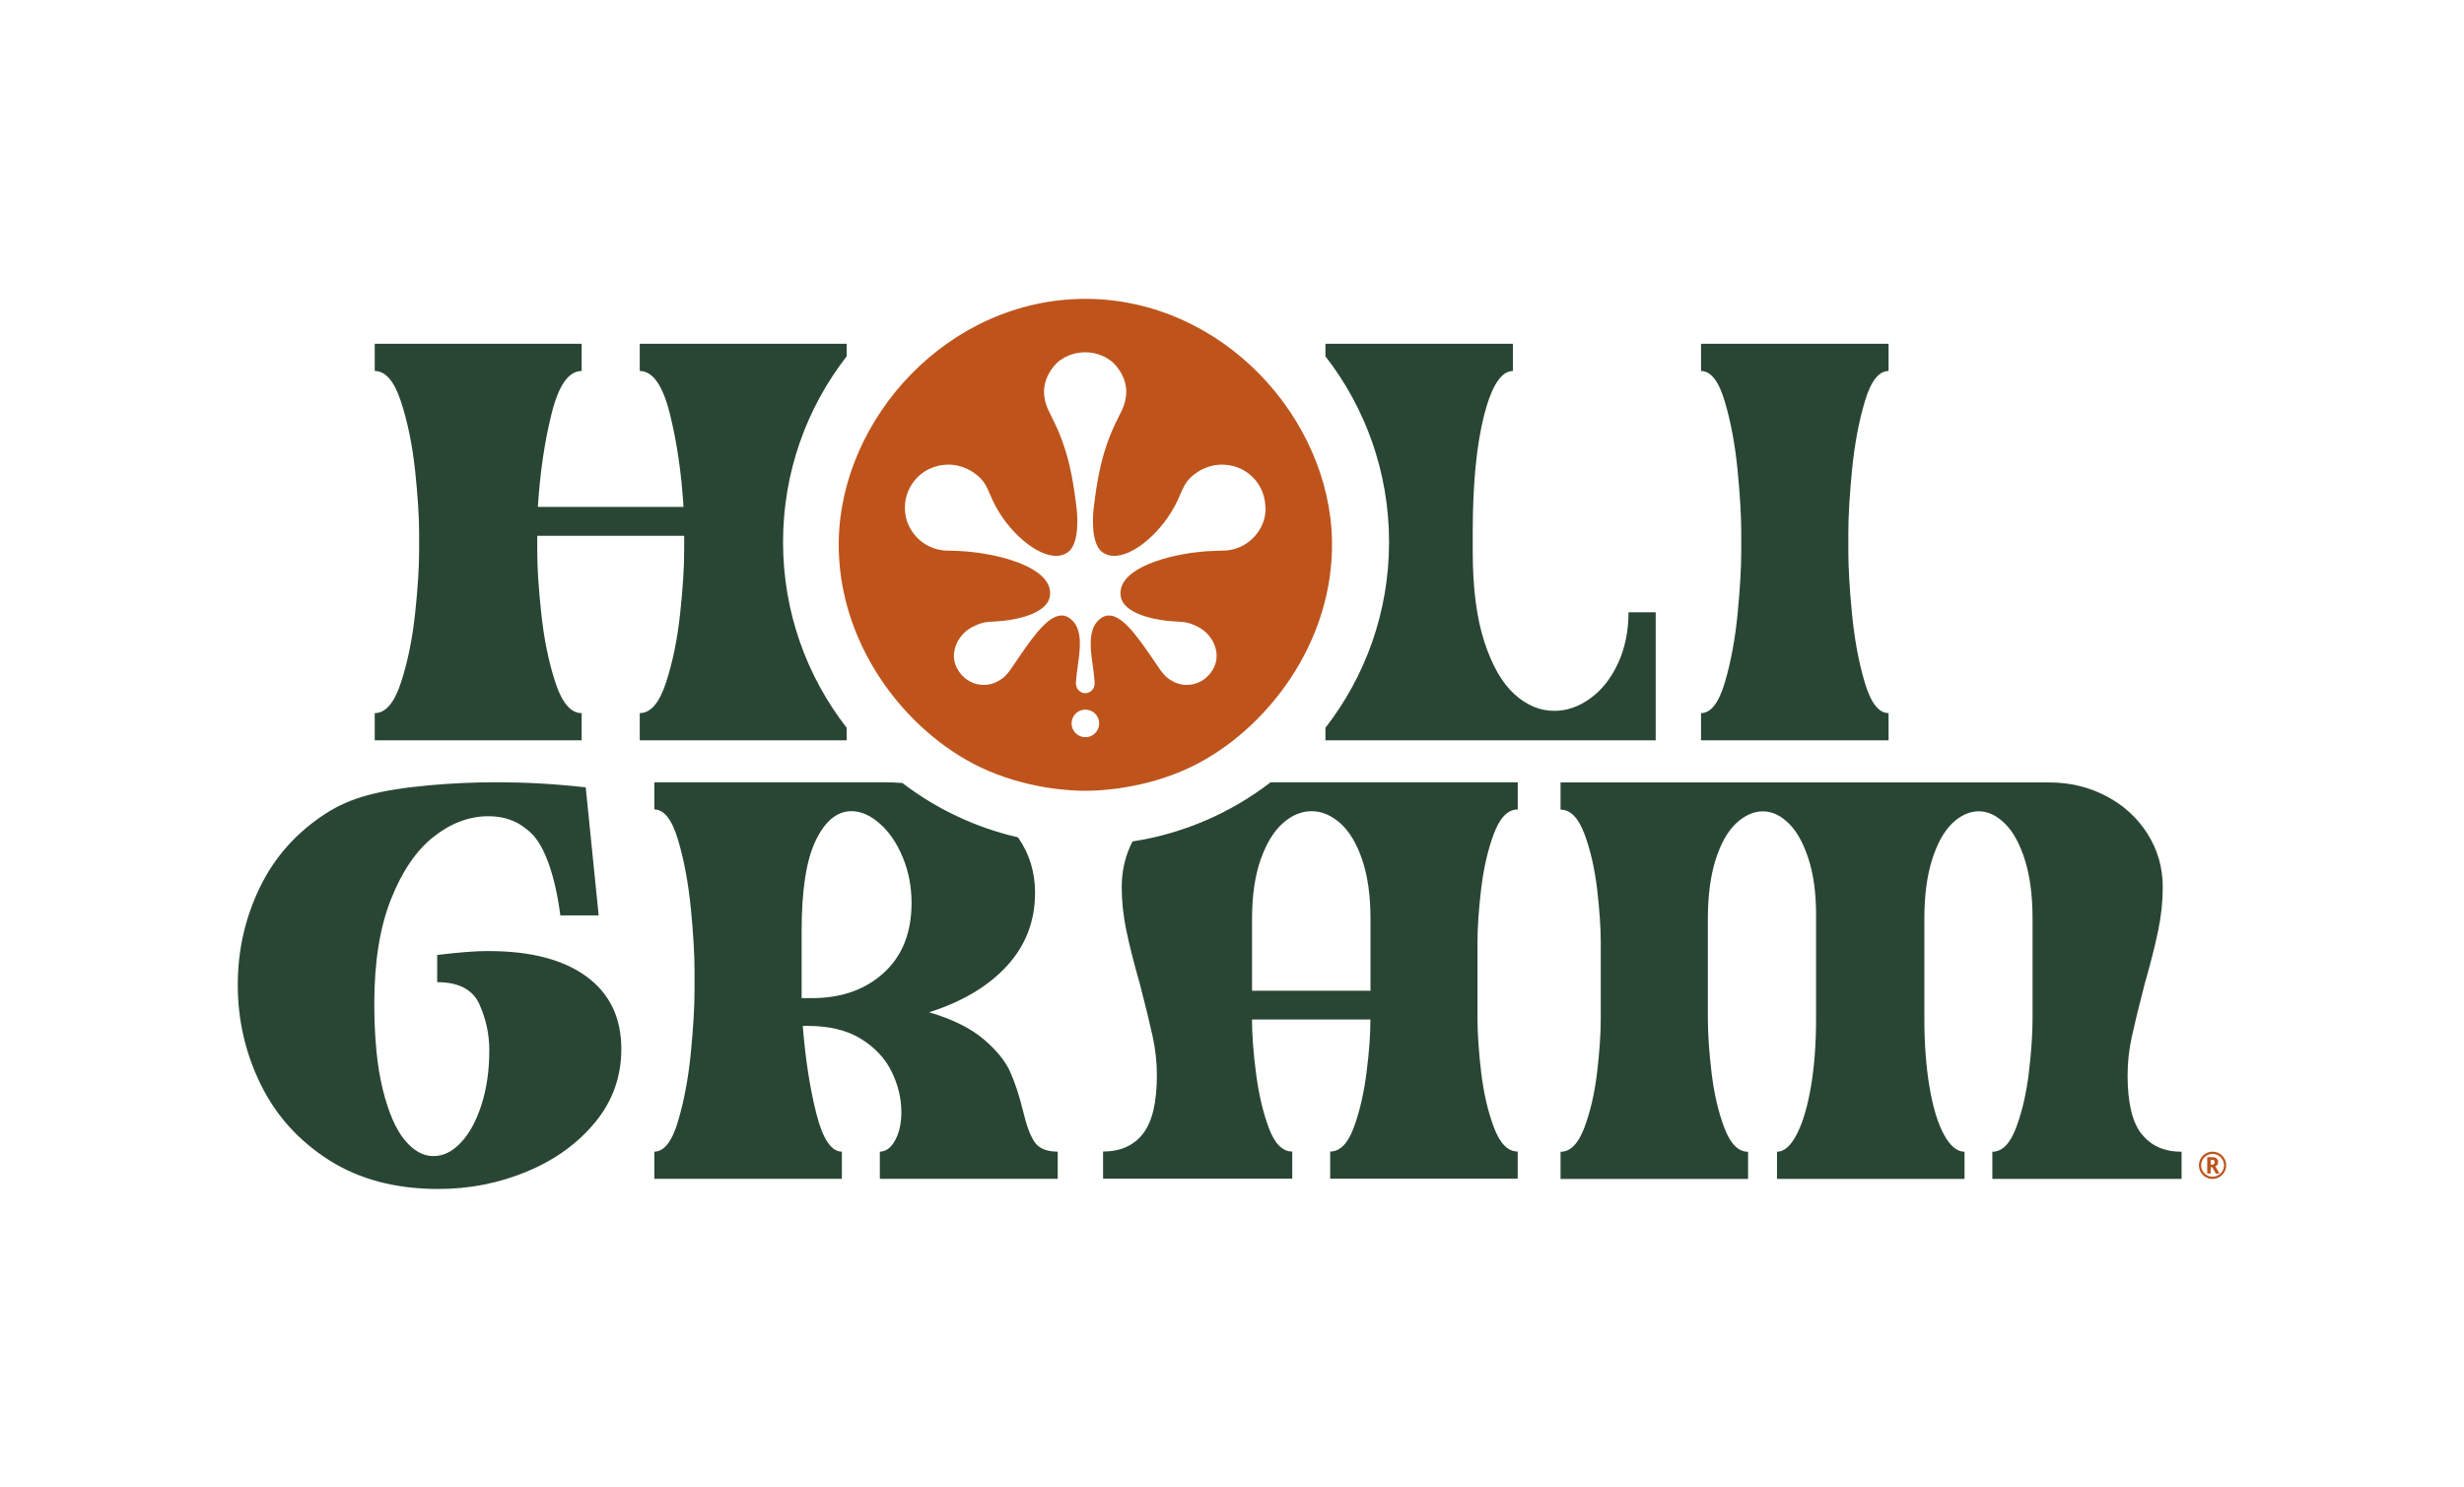 <svg xmlns="http://www.w3.org/2000/svg" id="Laag_1" viewBox="0 0 751.18 453.54"><defs><style>.cls-1{fill:#be541c;}.cls-2{fill:#294634;}</style></defs><path class="cls-1" d="M406.07,164.7c-.76-37.15-33.28-73.49-75.18-73.58-41.91,.08-74.43,36.43-75.18,73.58-.64,31.39,20.19,58.16,42.92,69.13,14.28,6.9,28.59,7.25,31.17,7.28,.23,0,.6,0,1.09,0,.49,0,.86,0,1.09,0,2.57-.04,16.89-.39,31.17-7.28,22.73-10.98,43.56-37.75,42.92-69.13Zm-75.18,60.09c-2.33,0-4.21-1.89-4.21-4.21s1.89-4.21,4.21-4.21,4.21,1.89,4.21,4.21-1.89,4.21-4.21,4.21Zm54.96-69.91c0,.83-.07,1.71-.26,2.64-.32,1.55-.9,2.88-1.59,3.98-2.29,3.82-6.46,6.39-11.24,6.39-.1,0-.2,0-.31,0-1.02,.05-2.05,.07-3.11,.12-10.58,.47-25.68,4.18-27.55,11.3-.01,.05-.03,.11-.05,.19-.03,.32-.08,.64-.14,.95-.04,.61,0,1.39,.27,2.2,1.9,5.42,12.88,6.54,14.35,6.69,3.24,.33,5.02,0,7.88,1.27,1.18,.52,3.25,1.48,4.84,3.7l.03,.05c.58,.76,1.04,1.61,1.36,2.53,.47,1.27,.78,2.92,.4,4.76-.27,1.3-.84,2.46-1.61,3.44-1.64,2.27-4.3,3.75-7.31,3.75-1.76,0-3.4-.51-4.79-1.38-2.51-1.44-3.69-3.86-6.44-7.8-4.01-5.76-8.84-12.68-13.18-11.94-1.07,.19-1.83,.82-2.27,1.19-2.84,2.39-2.66,6.81-2.59,8.68,.12,2.82,.91,6.63,1.16,10.31,.03,.41,.08,1.37-.5,2.21-.44,.63-1.27,1.25-2.34,1.25-1.07,0-1.91-.62-2.34-1.25-.58-.84-.53-1.8-.5-2.21,.26-3.68,1.05-7.49,1.16-10.31,.08-1.87,.26-6.3-2.59-8.68-.44-.37-1.2-1.01-2.27-1.19-4.34-.75-9.17,6.18-13.18,11.94-2.75,3.94-3.93,6.36-6.44,7.8-1.39,.87-3.03,1.38-4.79,1.38-3.01,0-5.67-1.48-7.31-3.75-.76-.99-1.33-2.14-1.61-3.44-.39-1.84-.08-3.49,.4-4.76,.32-.92,.78-1.77,1.36-2.53l.03-.05c1.6-2.22,3.66-3.18,4.84-3.7,2.87-1.27,4.64-.94,7.88-1.27,1.48-.15,12.45-1.27,14.35-6.69,.28-.81,.32-1.59,.27-2.2-.06-.31-.11-.63-.14-.95-.02-.08-.04-.14-.05-.19-1.87-7.12-16.97-10.82-27.55-11.3-1.06-.05-2.09-.06-3.11-.12-.1,0-.2,0-.31,0-4.78,0-8.96-2.56-11.24-6.39-.68-1.11-1.27-2.43-1.59-3.98-.19-.92-.27-1.8-.26-2.64,0-.03,0-.06,0-.09,0-7.03,5.55-12.77,12.51-13.08,.16-.01,.31-.02,.47-.02,4.71-.13,7.97,2.37,8.89,3.1,3.42,2.71,3.43,5.28,5.95,9.87,4.75,8.64,13.84,16.11,19.86,14.65,1.15-.28,1.91-.86,2.1-1,3.89-2.92,2.58-13.24,2.58-13.24-1.01-8.07-2.17-17.32-7.58-27.89-1.04-2.04-2.77-5.15-2.28-9.05,.59-4.7,4.01-7.64,4.24-7.83,.04-.04,.1-.08,.16-.13,.38-.3,2.13-1.67,4.8-2.35,3.02-.77,5.55-.24,6.5,0,2.68,.68,4.42,2.05,4.8,2.35,.07,.05,.12,.1,.16,.13,.23,.19,3.65,3.13,4.24,7.83,.49,3.91-1.24,7.02-2.28,9.05-5.42,10.57-6.57,19.82-7.58,27.89,0,0-1.3,10.31,2.58,13.24,.19,.14,.96,.73,2.1,1,6.02,1.47,15.11-6.01,19.86-14.65,2.53-4.59,2.54-7.16,5.95-9.87,.92-.73,4.18-3.23,8.89-3.1,.16,0,.32,.01,.47,.02,6.96,.3,12.51,6.04,12.51,13.08,0,.03,0,.06,0,.09Z"></path><path class="cls-2" d="M258.12,108.64v-3.81h-63.08v8.29c3.94,0,6.99,4.32,9.15,12.95,2.16,8.64,3.55,18.13,4.19,28.5h-44.4c.64-10.36,2.03-19.86,4.19-28.5,2.16-8.64,5.21-12.95,9.15-12.95v-8.29h-63.08v8.29c3.3,0,5.97,3.11,8,9.33,2.03,6.22,3.46,13.19,4.29,20.9,.82,7.71,1.24,14.05,1.24,19v5.87c0,4.95-.41,11.28-1.24,19-.83,7.72-2.26,14.68-4.29,20.9-2.03,6.22-4.7,9.32-8,9.32v8.29h63.08v-8.29c-3.31,0-5.97-3.11-8-9.32-2.03-6.22-3.46-13.18-4.29-20.9-.83-7.71-1.24-14.05-1.24-19v-4.84h44.78v4.84c0,4.95-.41,11.28-1.24,19-.83,7.72-2.26,14.68-4.29,20.9-2.03,6.22-4.7,9.32-8,9.32v8.29h63.08v-3.81c-12.16-15.64-19.4-35.29-19.4-56.64s7.24-41,19.4-56.64Z"></path><path class="cls-2" d="M496.47,186.7c0,5.76-1.07,10.94-3.19,15.54-2.13,4.61-4.95,8.18-8.46,10.71-3.51,2.54-7.17,3.8-10.97,3.8-4.38,0-8.44-1.7-12.18-5.1-3.74-3.39-6.79-8.72-9.15-15.97-2.36-7.25-3.54-16.41-3.54-27.46v-5.87c0-14.74,1.15-26.62,3.45-35.67,2.3-9.04,5.24-13.56,8.81-13.56v-8.29h-57.17v3.81c12.16,15.64,19.4,35.29,19.4,56.64s-7.24,41-19.4,56.64v3.81h100.69v-39.03h-8.29Z"></path><path class="cls-2" d="M575.75,113.12c-3,0-5.41,3.11-7.25,9.33-1.84,6.22-3.14,13.19-3.89,20.9-.75,7.71-1.12,14.05-1.12,19v5.87c0,4.95,.37,11.28,1.12,19,.75,7.72,2.04,14.68,3.89,20.9,1.84,6.22,4.26,9.32,7.25,9.32v8.29h-57.17v-8.29c2.99,0,5.41-3.11,7.25-9.32,1.84-6.22,3.14-13.18,3.89-20.9,.75-7.71,1.12-14.05,1.12-19v-5.87c0-4.95-.37-11.28-1.12-19-.75-7.71-2.05-14.68-3.89-20.9-1.84-6.22-4.26-9.33-7.25-9.33v-8.29h57.17v8.29Z"></path><path class="cls-2" d="M269.43,238.53h-69.95v8.29c2.99,0,5.41,3.11,7.25,9.33,1.84,6.22,3.13,13.19,3.89,20.9,.75,7.71,1.12,14.05,1.12,19v5.87c0,4.95-.37,11.29-1.12,19-.75,7.71-2.05,14.68-3.89,20.9-1.84,6.22-4.26,9.33-7.25,9.33v8.29h57.17v-8.29c-3.22,0-5.82-3.86-7.77-11.57-1.96-7.71-3.34-16.64-4.15-26.77h1.38c6.68,0,12.15,1.33,16.41,3.97,4.26,2.65,7.37,5.99,9.33,10.02,1.95,4.03,2.94,8.12,2.94,12.26,0,3.45-.63,6.33-1.9,8.64-1.27,2.3-2.83,3.45-4.66,3.45v8.29h54.23v-8.29c-3.34,0-5.67-.95-7-2.85-1.33-1.9-2.51-5.04-3.54-9.41-1.15-4.72-2.47-8.75-3.97-12.09-1.5-3.34-4.23-6.68-8.2-10.02-3.97-3.34-9.47-6.04-16.5-8.12,10.13-3.22,18.05-7.94,23.75-14.16,5.7-6.22,8.55-13.65,8.55-22.28,0-6.33-1.74-11.96-5.21-16.9-13.02-2.99-24.99-8.73-35.26-16.58-1.84-.12-3.71-.2-5.65-.2Zm.35,57.77c-5.41,5.12-12.44,7.8-21.07,8.03h-4.32v-20.55c0-12.44,1.44-21.62,4.32-27.55,2.87-5.93,6.5-8.89,10.88-8.89,2.88,0,5.76,1.27,8.64,3.8,2.87,2.54,5.21,5.96,6.99,10.28,1.79,4.32,2.68,8.95,2.68,13.9,0,8.87-2.71,15.86-8.12,20.99Z"></path><path class="cls-2" d="M451.56,271c.75-6.33,2.04-11.95,3.89-16.84,1.84-4.89,4.26-7.34,7.25-7.34v-8.29h-75.33c-12.04,9.26-26.42,15.63-42.11,18.04-2.19,4.25-3.29,8.89-3.29,13.91,0,4.26,.46,8.64,1.38,13.12,.92,4.49,2.3,9.96,4.15,16.41,1.73,6.68,3.02,12,3.89,15.97,.86,3.97,1.3,7.92,1.3,11.83,0,8.29-1.41,14.25-4.23,17.87-2.83,3.63-6.88,5.44-12.18,5.44v8.29h57.68v-8.29c-3,0-5.38-2.42-7.17-7.25-1.79-4.83-3.08-10.39-3.89-16.67-.81-6.27-1.21-11.71-1.21-16.32h36.1c0,4.61-.4,10.05-1.21,16.32-.81,6.28-2.1,11.83-3.89,16.67-1.79,4.84-4.18,7.25-7.17,7.25v8.29h57.17v-8.29c-3,0-5.41-2.44-7.25-7.34-1.84-4.89-3.14-10.51-3.89-16.84-.75-6.33-1.12-11.8-1.12-16.41v-23.14c0-4.61,.37-10.07,1.12-16.41Zm-33.76,31.09h-36.1v-21.93c0-7.02,.86-13.01,2.59-17.96,1.73-4.95,3.97-8.66,6.74-11.14,2.76-2.48,5.7-3.71,8.81-3.71s6.04,1.24,8.81,3.71c2.76,2.48,4.98,6.19,6.65,11.14,1.67,4.95,2.51,10.94,2.51,17.96v21.93Z"></path><path class="cls-2" d="M149.01,290c12.78,0,22.71,2.59,29.79,7.77,7.08,5.18,10.62,12.55,10.62,22.11,0,8.41-2.65,15.83-7.95,22.28-5.3,6.45-12.2,11.46-20.72,15.02-8.52,3.57-17.56,5.36-27.12,5.36-13.01,0-24.13-2.94-33.33-8.81-9.21-5.87-16.15-13.56-20.81-23.06-4.66-9.5-7-19.6-7-30.31s2.25-20.52,6.74-29.79c4.49-9.27,11.2-16.78,20.12-22.54,7.3-4.71,15.85-7.21,32.21-8.64,11.52-1.01,27.59-1.52,47.01,.69,1.31,13.01,2.63,26.02,3.94,39.03h-11.7c-.08-.73-2.03-18.14-8.57-24.76-2.12-2.15-4.47-3.39-4.47-3.39-3.75-1.99-7.26-2.07-8.95-2.07-5.76,0-11.29,2.07-16.58,6.22-5.3,4.15-9.64,10.51-13.04,19.08-3.4,8.58-5.09,19.14-5.09,31.69,0,10.59,.86,19.37,2.59,26.34,1.73,6.97,3.94,12.09,6.65,15.37,2.7,3.28,5.61,4.92,8.72,4.92s5.79-1.35,8.38-4.06c2.59-2.7,4.69-6.53,6.3-11.49,1.61-4.95,2.42-10.54,2.42-16.75,0-4.84-1.01-9.5-3.02-13.99-2.02-4.49-6.3-6.74-12.87-6.74v-8.29c6.45-.8,11.69-1.21,15.72-1.21Z"></path><path class="cls-2" d="M652.9,345.74c2.82,3.63,6.88,5.44,12.18,5.44v8.29h-57.69v-8.29c2.99,0,5.41-2.44,7.25-7.34,1.84-4.89,3.14-10.51,3.89-16.84,.75-6.33,1.12-11.8,1.12-16.41v-30.4c0-7.02-.78-13.01-2.33-17.96-1.55-4.95-3.6-8.66-6.13-11.14-2.53-2.48-5.18-3.71-7.95-3.71s-5.58,1.24-8.12,3.71c-2.53,2.48-4.58,6.19-6.13,11.14-1.55,4.95-2.33,10.94-2.33,17.96v30.4c0,7.6,.52,14.51,1.55,20.73,1.04,6.22,2.5,11.08,4.4,14.59,1.9,3.51,4,5.27,6.3,5.27v8.29h-57.17v-8.29c2.19,0,4.2-1.78,6.04-5.35,1.84-3.57,3.28-8.43,4.32-14.59,1.04-6.16,1.55-13.04,1.55-20.64v-31.61c0-6.68-.78-12.41-2.33-17.18-1.55-4.78-3.57-8.38-6.04-10.79-2.48-2.42-5.09-3.63-7.86-3.63s-5.61,1.24-8.21,3.71c-2.59,2.48-4.66,6.19-6.22,11.14-1.55,4.95-2.33,10.94-2.33,17.96v30.4c0,4.61,.37,10.08,1.12,16.41,.75,6.33,2.04,11.95,3.89,16.84,1.84,4.9,4.26,7.34,7.25,7.34v8.29h-57.17v-8.29c2.99,0,5.41-2.44,7.25-7.34,1.84-4.89,3.14-10.51,3.89-16.84,.75-6.33,1.12-11.8,1.12-16.41v-23.14c0-4.61-.37-10.07-1.12-16.41-.75-6.33-2.05-11.95-3.89-16.84-1.84-4.89-4.26-7.34-7.25-7.34v-8.29h149.05c6.22,0,11.98,1.38,17.27,4.15,5.29,2.76,9.5,6.59,12.61,11.49,3.11,4.9,4.66,10.34,4.66,16.32,0,4.26-.46,8.64-1.38,13.13-.92,4.49-2.31,9.96-4.15,16.41-1.73,6.68-3.02,12-3.89,15.97-.87,3.97-1.3,7.92-1.3,11.83,0,8.29,1.41,14.25,4.23,17.87Z"></path><path class="cls-1" d="M670.37,355.32c0-.74,.18-1.43,.55-2.07,.37-.65,.88-1.15,1.52-1.53s1.34-.56,2.08-.56,1.43,.18,2.07,.55c.65,.37,1.15,.88,1.53,1.52s.56,1.34,.56,2.08-.18,1.41-.54,2.05-.86,1.15-1.5,1.53c-.65,.38-1.35,.58-2.12,.58s-1.47-.19-2.11-.57c-.65-.38-1.15-.89-1.51-1.53s-.54-1.32-.54-2.05Zm.68,0c0,.63,.16,1.21,.47,1.74s.74,.96,1.27,1.27c.54,.31,1.12,.46,1.74,.46s1.21-.16,1.75-.47c.54-.32,.96-.74,1.27-1.27s.46-1.11,.46-1.73-.16-1.2-.47-1.74c-.31-.54-.74-.97-1.28-1.27-.54-.31-1.12-.46-1.73-.46s-1.2,.15-1.73,.46c-.53,.31-.96,.73-1.27,1.27-.32,.54-.48,1.12-.48,1.75Zm5.17-.98c0,.63-.28,1.06-.85,1.29l1.31,2.2h-1.17l-1.06-1.91h-.5v1.91h-1.05v-4.99h1.45c.64,0,1.11,.13,1.41,.38s.45,.63,.45,1.13Zm-2.26,.77h.38c.27,0,.48-.06,.62-.19s.21-.31,.21-.55c0-.27-.07-.45-.2-.56s-.35-.16-.64-.16h-.37v1.46Z"></path></svg>